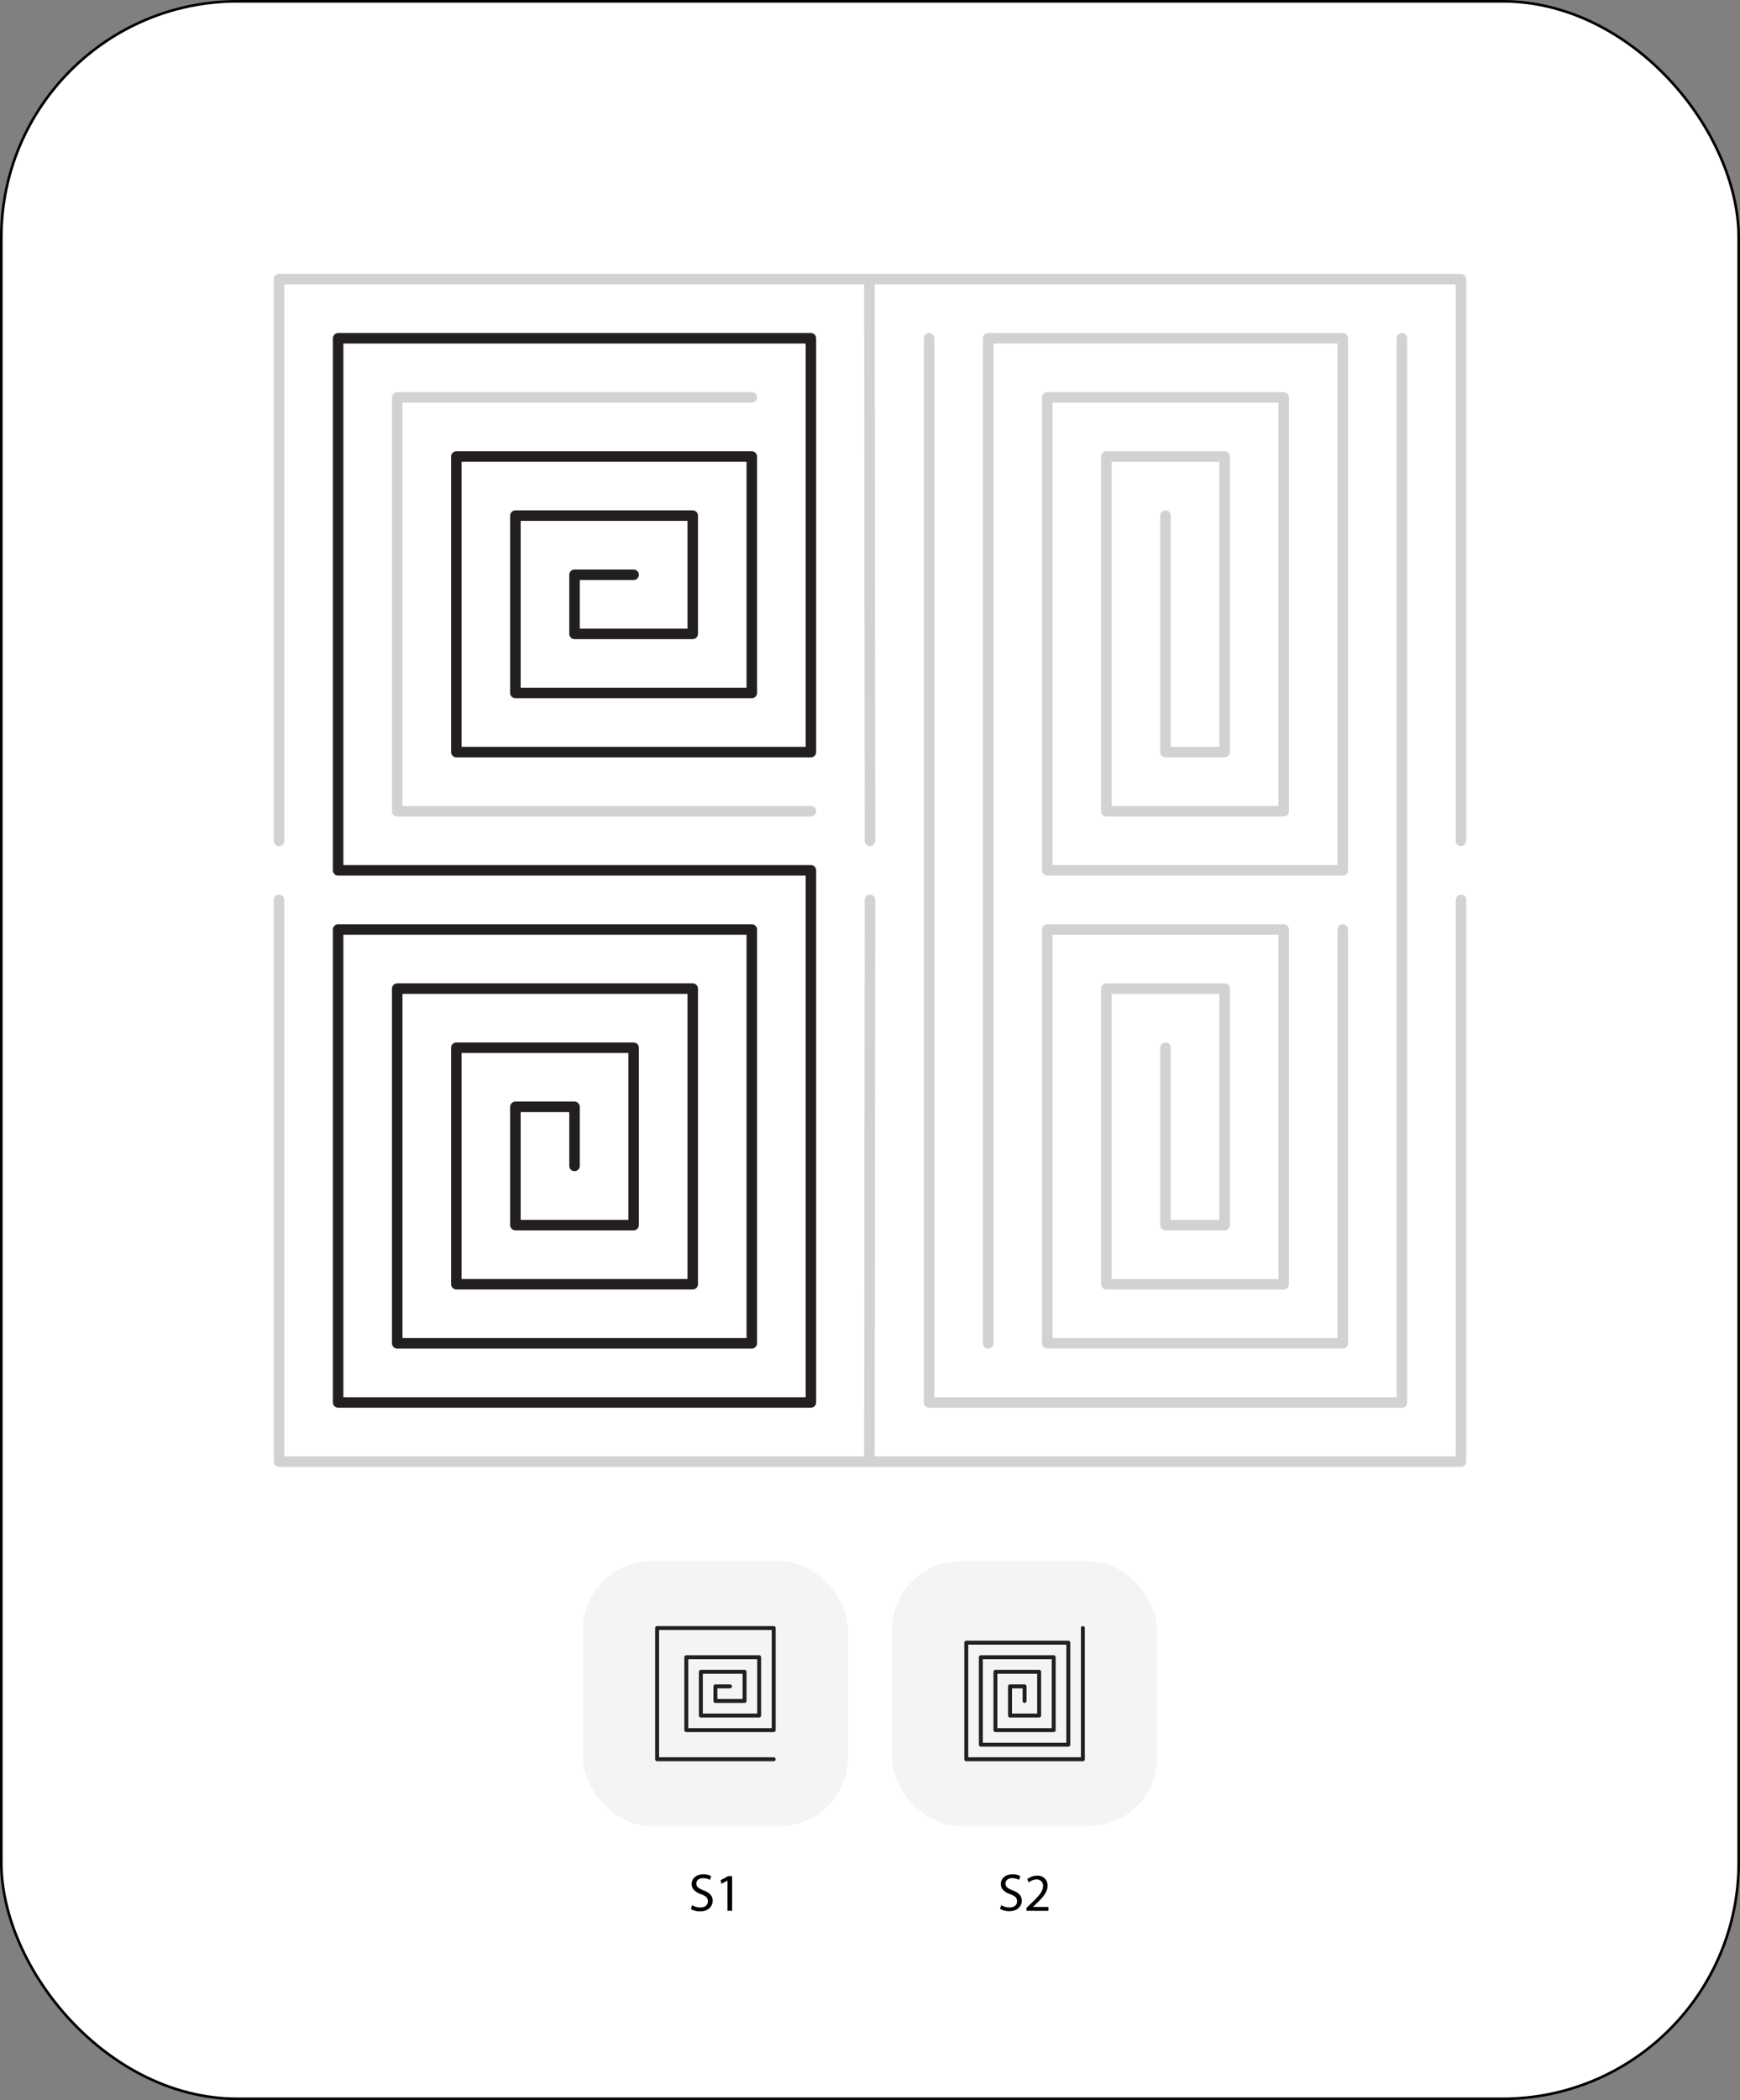 <svg xmlns="http://www.w3.org/2000/svg" viewBox="0 0 663 799.89">
  <rect x="0" y="0" width="663" height="799.89" fill="#808080" stroke="none"/>
  <defs>
    <style>
      .cls-1, .cls-2, .cls-5 {
        fill: none;
      }

      .cls-1 {
        stroke: #d0d2d3;
      }

      .cls-1, .cls-2, .cls-5 {
        stroke-linecap: round;
        stroke-linejoin: round;
      }

      .cls-1, .cls-2 {
        stroke-width: 4px;
      }

      .cls-2, .cls-5 {
        stroke: #231f20;
      }

      .cls-3 {
        stroke: #000;
        stroke-miterlimit: 10;
        fill: white;
      }

      .cls-4 {
        fill: #f4f4f4;
      }

      .cls-5 {
        stroke-width: 1.5px;
      }
    </style>
  </defs>
  <title>card-02</title>
  <g id="Layer_2" data-name="Layer 2">
    <g id="s">
      <rect class="cls-3" x="0.5" y="0.5" width="662" height="798.89" rx="90"/>
      <g>
        <polyline class="cls-1" points="376.54 511.64 376.54 128.84 511.64 128.84 511.64 331.5 399.05 331.5 399.05 151.36 489.13 151.36 489.13 308.98 421.57 308.98 421.57 173.88 466.61 173.88 466.61 286.46 444.09 286.46 444.09 196.39"/>
        <polyline class="cls-1" points="354.02 128.84 354.02 534.16 534.16 534.16 534.16 128.84"/>
        <polyline class="cls-1" points="511.64 354.02 511.64 511.64 399.05 511.64 399.05 354.02 489.13 354.02 489.13 489.13 421.57 489.13 421.57 376.54 466.61 376.54 466.61 466.61 444.09 466.61 444.09 399.05"/>
        <polyline class="cls-1" points="286.46 151.36 151.36 151.36 151.36 308.98 308.98 308.98"/>
        <polyline class="cls-2" points="218.91 444.09 218.91 421.57 196.39 421.57 196.39 466.61 241.43 466.61 241.43 399.05 173.88 399.05 173.88 489.13 263.95 489.13 263.95 376.54 151.36 376.54 151.36 511.64 286.46 511.64 286.46 354.02 128.84 354.02 128.84 534.16 308.98 534.16 308.98 331.5 128.84 331.5 128.84 128.84 308.98 128.84 308.98 286.46 173.88 286.46 173.88 173.88 286.46 173.88 286.46 263.95 196.39 263.95 196.39 196.39 263.95 196.39 263.95 241.43 218.91 241.43 218.91 218.91 241.43 218.91"/>
        <polyline class="cls-1" points="556.68 342.76 556.68 556.68 106.32 556.68 106.32 342.76"/>
        <line class="cls-1" x1="331.5" y1="342.76" x2="331.27" y2="556.68"/>
        <g>
          <polyline class="cls-1" points="106.32 320.24 106.32 106.32 556.68 106.32 556.68 320.24"/>
          <line class="cls-1" x1="331.27" y1="106.32" x2="331.5" y2="320.24"/>
        </g>
      </g>
      <rect class="cls-4" x="222.12" y="594.59" width="100.97" height="100.97" rx="26.14"/>
      <rect class="cls-4" x="339.91" y="594.59" width="100.97" height="100.97" rx="26.14"/>
      <g>
        <path d="M263.71,725.63a6.19,6.19,0,0,0,3.16.89c1.81,0,2.86-.95,2.86-2.33s-.73-2-2.57-2.72c-2.24-.79-3.62-2-3.62-3.88,0-2.13,1.77-3.71,4.43-3.71a6.15,6.15,0,0,1,3,.67L270.5,716a5.46,5.46,0,0,0-2.59-.65c-1.87,0-2.58,1.12-2.58,2,0,1.28.83,1.91,2.72,2.64,2.31.89,3.49,2,3.49,4S270,728,266.75,728a7,7,0,0,1-3.49-.87Z"/>
        <path d="M277.2,716.25h0l-2.29,1.24-.35-1.36,2.88-1.54h1.52v13.19H277.2Z"/>
      </g>
      <g>
        <path d="M381.5,725.63a6.23,6.23,0,0,0,3.17.89c1.8,0,2.86-.95,2.86-2.33s-.73-2-2.58-2.72c-2.23-.79-3.61-2-3.61-3.88,0-2.13,1.76-3.71,4.42-3.71a6.19,6.19,0,0,1,3,.67L388.3,716a5.51,5.51,0,0,0-2.6-.65c-1.87,0-2.58,1.12-2.58,2,0,1.28.84,1.91,2.72,2.64,2.32.89,3.49,2,3.49,4s-1.56,3.93-4.79,3.93a7.06,7.06,0,0,1-3.49-.87Z"/>
        <path d="M391.12,727.78v-1.1l1.4-1.36c3.37-3.2,4.89-4.91,4.91-6.9a2.35,2.35,0,0,0-2.62-2.57A4.53,4.53,0,0,0,392,717l-.57-1.26a5.8,5.8,0,0,1,3.74-1.33,3.7,3.7,0,0,1,4,3.83c0,2.44-1.76,4.4-4.54,7.08l-1.06,1v0h5.93v1.48Z"/>
      </g>
      <polyline class="cls-5" points="294.81 670.07 250.39 670.07 250.39 620.09 294.81 620.09 294.81 658.96 261.5 658.96 261.5 631.2 289.26 631.2 289.26 653.41 267.05 653.41 267.05 636.75 283.71 636.75 283.71 647.86 272.6 647.86 272.6 642.3 278.15 642.3"/>
      <polyline class="cls-5" points="390.4 647.86 390.4 642.3 384.85 642.3 384.85 653.41 395.95 653.41 395.95 636.75 379.29 636.75 379.29 658.96 401.5 658.96 401.5 631.2 373.74 631.2 373.74 664.51 407.06 664.51 407.06 625.65 368.19 625.65 368.19 670.07 412.61 670.07 412.61 620.09"/>
    </g>
  </g>
</svg>
